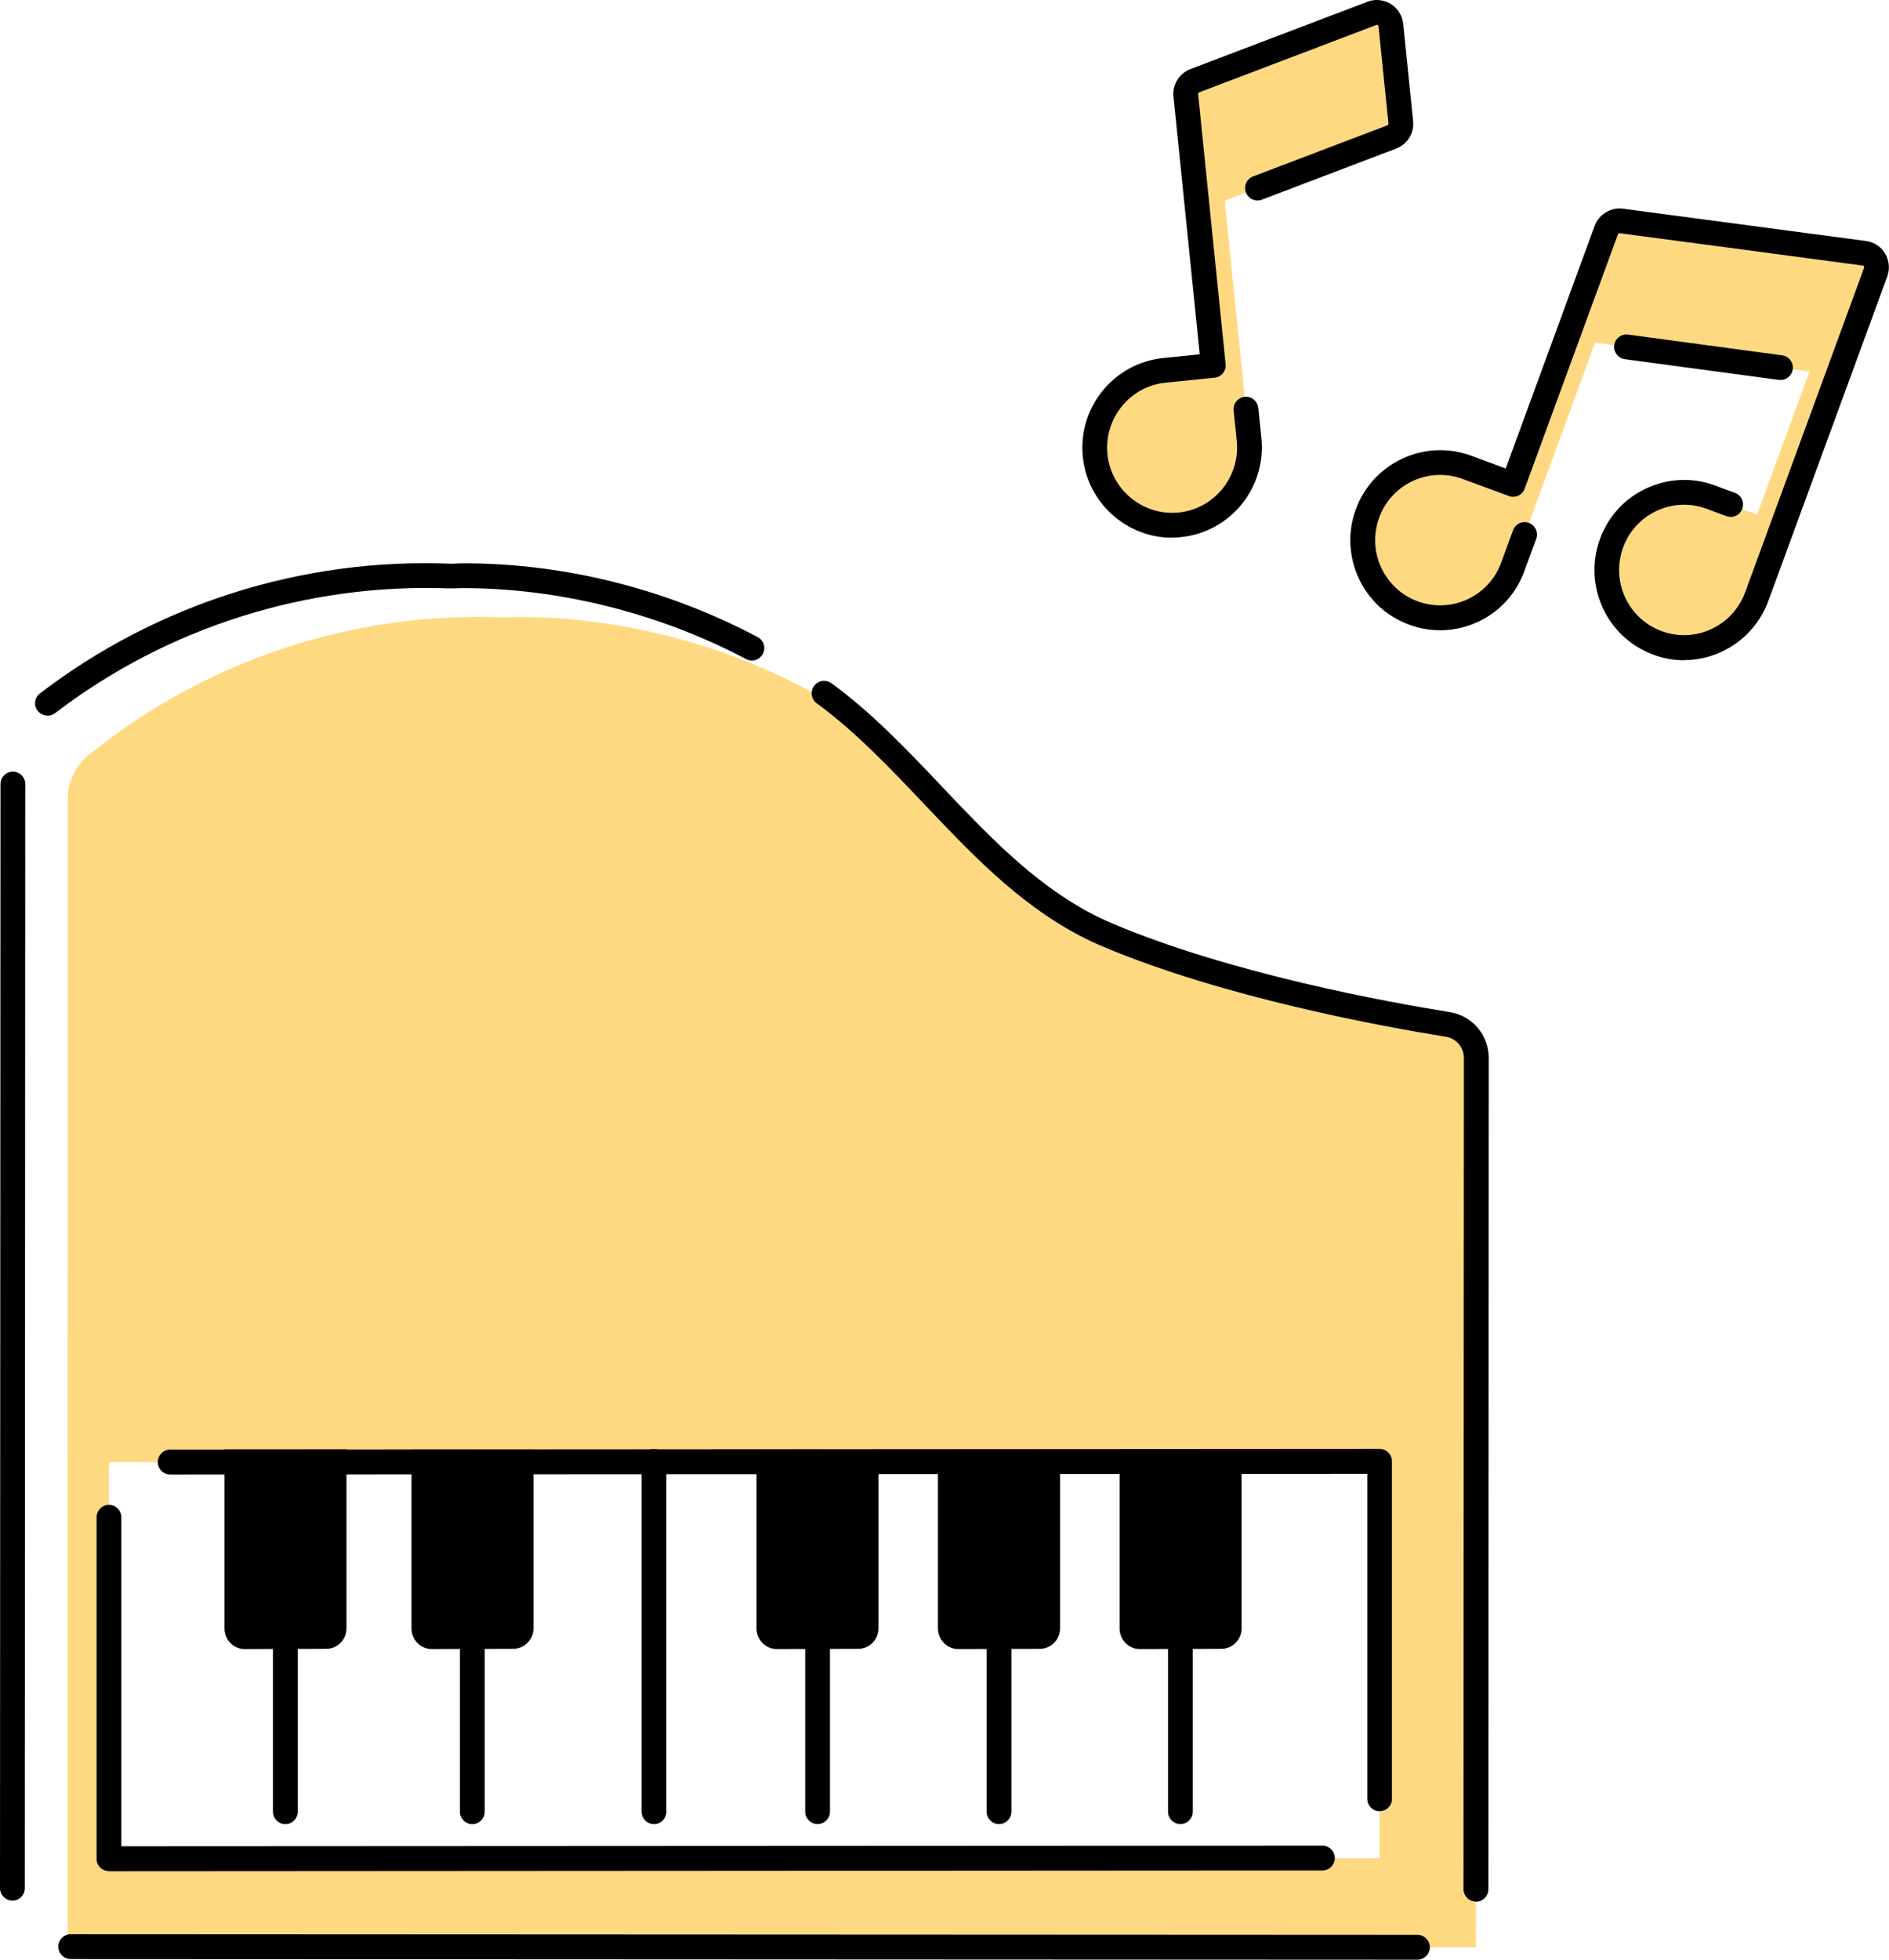 <svg width="81" height="84" viewBox="0 0 81 84" fill="none" xmlns="http://www.w3.org/2000/svg">
<g clip-path="url(#clip0_748_5710)">
<path d="M59.643 1.077C59.605 0.736 59.303 0.507 58.984 0.533C58.931 0.539 58.878 0.549 58.83 0.576L51.231 3.462C50.977 3.558 50.817 3.814 50.849 4.085L52.023 15.669L49.92 15.882C48.099 16.068 46.776 17.703 46.957 19.53C47.143 21.356 48.773 22.693 50.594 22.501C52.416 22.32 53.748 20.68 53.557 18.853L53.223 15.546L52.517 8.602L59.675 5.886C59.935 5.79 60.094 5.534 60.062 5.262L59.637 1.087L59.643 1.077Z" fill="#FFD982"/>
<path d="M80.076 10.897C80.034 10.881 79.991 10.865 79.954 10.86L69.536 9.475C69.254 9.433 68.978 9.598 68.882 9.864L67.273 14.263L64.884 20.766L62.903 20.036C61.183 19.397 59.276 20.286 58.639 22.012C58.013 23.732 58.894 25.649 60.609 26.283C62.33 26.922 64.236 26.033 64.873 24.307L68.399 14.684L77.591 15.925L75.345 22.054L73.364 21.325C71.644 20.686 69.737 21.57 69.1 23.301C68.474 25.021 69.355 26.938 71.07 27.572C72.791 28.211 74.697 27.327 75.334 25.596L78.727 16.351L80.437 11.68C80.554 11.361 80.384 11.02 80.076 10.908V10.897Z" fill="#FFD982"/>
<path d="M62.075 43.91C59.346 43.468 52.618 42.243 47.504 40.081C46.867 39.809 46.261 39.49 45.688 39.138C43.819 37.983 42.236 36.411 40.691 34.798C39.374 33.419 38.073 32.002 36.656 30.766C32.37 27.954 27.214 26.447 22.249 26.447C22.032 26.447 21.819 26.458 21.602 26.463C15.304 26.208 8.932 28.189 3.749 32.407C3.276 32.79 2.91 33.557 2.91 34.09L2.894 72.221V83.436L63.291 83.473V70.484L63.307 45.486V45.353C63.307 44.634 62.792 44.027 62.08 43.915L62.075 43.91ZM50.621 79.655H35.057L28.048 79.66H20.258L12.24 79.666H7.025L4.673 79.671V62.672H14.847L17.64 62.666H22.881L28.043 62.661H40.213V62.656H53.234L59.154 62.651V79.65L50.616 79.655H50.621Z" fill="#FFD982"/>
<path d="M50.26 23.049C48.311 23.049 46.633 21.563 46.432 19.582C46.214 17.462 47.759 15.566 49.873 15.348L51.444 15.188L50.319 4.138C50.266 3.626 50.568 3.142 51.046 2.961L58.639 0.074C58.73 0.037 58.825 0.016 58.926 0.005C59.553 -0.053 60.105 0.399 60.169 1.022L60.594 5.192C60.647 5.703 60.344 6.188 59.866 6.369L54.11 8.558C53.834 8.659 53.531 8.526 53.425 8.249C53.319 7.972 53.457 7.669 53.733 7.562L59.489 5.373C59.521 5.363 59.537 5.331 59.537 5.299L59.112 1.129C59.112 1.081 59.059 1.054 59.032 1.065L51.423 3.957C51.391 3.967 51.375 3.999 51.375 4.031L52.554 15.609C52.57 15.747 52.528 15.891 52.437 15.998C52.347 16.11 52.22 16.179 52.081 16.189L49.979 16.402C48.449 16.557 47.334 17.936 47.488 19.47C47.642 21.004 49.023 22.122 50.542 21.968C52.071 21.813 53.186 20.434 53.032 18.9L52.899 17.595C52.867 17.302 53.08 17.042 53.372 17.01C53.659 16.978 53.924 17.191 53.956 17.484L54.089 18.788C54.301 20.908 52.761 22.804 50.648 23.022C50.515 23.038 50.382 23.044 50.255 23.044L50.26 23.049Z" fill="black"/>
<path d="M72.212 28.3C71.771 28.3 71.325 28.225 70.89 28.06C68.898 27.325 67.874 25.104 68.606 23.102C68.962 22.133 69.668 21.36 70.603 20.929C71.537 20.498 72.584 20.455 73.545 20.812L74.394 21.126C74.671 21.227 74.809 21.531 74.708 21.808C74.607 22.085 74.304 22.229 74.028 22.122L73.178 21.808C72.477 21.552 71.723 21.579 71.044 21.893C70.369 22.207 69.854 22.766 69.599 23.464C69.344 24.167 69.371 24.923 69.684 25.605C69.998 26.281 70.555 26.798 71.251 27.053C72.695 27.586 74.299 26.84 74.83 25.392L75.329 24.034L79.933 11.476C79.949 11.428 79.917 11.391 79.89 11.386L69.461 9.996C69.424 9.99 69.387 10.012 69.376 10.044L65.378 20.945C65.277 21.222 64.974 21.366 64.698 21.259L62.718 20.53C62.017 20.274 61.263 20.301 60.583 20.615C59.908 20.929 59.393 21.488 59.139 22.186C58.884 22.889 58.91 23.645 59.224 24.327C59.537 25.003 60.094 25.52 60.79 25.775C61.486 26.031 62.245 26.004 62.925 25.69C63.599 25.376 64.114 24.817 64.369 24.119L64.879 22.729C64.98 22.452 65.288 22.314 65.558 22.415C65.835 22.516 65.973 22.825 65.872 23.097L65.362 24.487C65.006 25.456 64.3 26.228 63.365 26.659C62.431 27.091 61.385 27.133 60.423 26.777C59.457 26.42 58.687 25.712 58.257 24.774C57.827 23.837 57.784 22.788 58.14 21.824C58.873 19.827 61.093 18.799 63.084 19.534L64.565 20.082L68.378 9.682C68.564 9.181 69.079 8.872 69.605 8.947L80.018 10.331C80.103 10.342 80.182 10.363 80.257 10.39C80.841 10.603 81.138 11.258 80.926 11.849L76.322 24.407L75.823 25.765C75.249 27.325 73.773 28.294 72.207 28.294L72.212 28.3ZM76.349 16.285C76.349 16.285 76.301 16.285 76.279 16.285L69.674 15.396C69.382 15.359 69.18 15.087 69.217 14.799C69.254 14.507 69.52 14.304 69.812 14.341L76.418 15.231C76.71 15.268 76.911 15.54 76.874 15.827C76.837 16.093 76.609 16.291 76.349 16.291V16.285Z" fill="black"/>
<path d="M0.531 81.464C0.239 81.464 0 81.225 0 80.932L0.021 33.609C0.021 33.316 0.26 33.076 0.552 33.076C0.844 33.076 1.083 33.316 1.083 33.609L1.062 80.937C1.062 81.23 0.823 81.469 0.531 81.469V81.464Z" fill="black"/>
<path d="M60.779 84L3.032 83.973C2.74 83.973 2.501 83.734 2.501 83.441C2.501 83.148 2.74 82.908 3.032 82.908L60.779 82.935C61.071 82.935 61.31 83.174 61.31 83.467C61.31 83.76 61.071 84 60.779 84Z" fill="black"/>
<path d="M63.286 81.508C62.994 81.508 62.755 81.268 62.755 80.975L62.771 45.352C62.771 44.889 62.441 44.506 61.99 44.437C59.298 44.005 52.48 42.764 47.297 40.575C44.467 39.388 42.295 37.258 40.304 35.175L39.64 34.478C38.19 32.949 36.693 31.368 35.025 30.148C34.786 29.978 34.733 29.642 34.909 29.402C35.078 29.163 35.413 29.11 35.652 29.285C37.404 30.564 38.934 32.177 40.415 33.743L41.074 34.435C42.985 36.432 45.067 38.477 47.711 39.59C52.788 41.736 59.505 42.956 62.16 43.382C63.132 43.536 63.838 44.362 63.838 45.352L63.822 80.981C63.822 81.273 63.583 81.513 63.291 81.513L63.286 81.508Z" fill="black"/>
<path d="M2.039 30.674C1.88 30.674 1.72 30.6 1.614 30.466C1.434 30.232 1.481 29.897 1.715 29.721C6.717 25.892 12.946 23.916 19.27 24.161H19.456C19.605 24.15 19.748 24.145 19.897 24.145C24.235 24.15 28.59 25.247 32.487 27.308C32.747 27.447 32.848 27.766 32.71 28.027C32.572 28.288 32.253 28.389 31.993 28.251C28.297 26.297 24.007 25.215 19.897 25.21C19.764 25.21 19.631 25.21 19.493 25.221H19.265C13.169 24.992 7.169 26.888 2.363 30.568C2.267 30.642 2.156 30.679 2.039 30.679V30.674Z" fill="black"/>
<path d="M48.008 62.148V69.795C48.008 70.291 48.396 70.685 48.874 70.685L52.373 70.674C52.851 70.674 53.239 70.28 53.239 69.795V62.153L48.014 62.143L48.008 62.148Z" fill="black"/>
<path d="M50.616 78.187C50.324 78.187 50.085 77.948 50.085 77.655V69.714C50.085 69.421 50.324 69.182 50.616 69.182C50.908 69.182 51.147 69.421 51.147 69.714V77.655C51.147 77.948 50.908 78.187 50.616 78.187Z" fill="black"/>
<path d="M40.219 62.148V69.796C40.219 70.291 40.617 70.685 41.09 70.685L44.589 70.675C45.067 70.675 45.455 70.281 45.455 69.796V62.148H40.219Z" fill="black"/>
<path d="M42.837 78.187C42.545 78.187 42.306 77.948 42.306 77.655V69.714C42.306 69.421 42.545 69.182 42.837 69.182C43.129 69.182 43.368 69.421 43.368 69.714V77.655C43.368 77.948 43.129 78.187 42.837 78.187Z" fill="black"/>
<path d="M32.439 62.137V69.795C32.439 70.29 32.827 70.684 33.31 70.684L36.799 70.674C37.282 70.674 37.67 70.279 37.67 69.795V62.147L32.434 62.137H32.439Z" fill="black"/>
<path d="M35.057 78.187C34.765 78.187 34.526 77.948 34.526 77.655V69.714C34.526 69.421 34.765 69.182 35.057 69.182C35.349 69.182 35.588 69.421 35.588 69.714V77.655C35.588 77.948 35.349 78.187 35.057 78.187Z" fill="black"/>
<path d="M28.043 78.189C27.751 78.189 27.512 77.95 27.512 77.657V62.644C27.512 62.351 27.751 62.111 28.043 62.111C28.335 62.111 28.574 62.351 28.574 62.644V77.657C28.574 77.95 28.335 78.189 28.043 78.189Z" fill="black"/>
<path d="M17.645 62.137V69.795C17.645 70.29 18.033 70.684 18.516 70.684L22.005 70.674C22.483 70.674 22.876 70.279 22.876 69.795V62.137H17.64H17.645Z" fill="black"/>
<path d="M20.253 78.19C19.961 78.19 19.722 77.951 19.722 77.658V69.068C19.722 68.775 19.961 68.535 20.253 68.535C20.545 68.535 20.784 68.775 20.784 69.068V77.658C20.784 77.951 20.545 78.19 20.253 78.19Z" fill="black"/>
<path d="M9.627 62.127V69.796C9.627 70.291 10.015 70.685 10.492 70.685L13.992 70.674C14.47 70.674 14.857 70.28 14.857 69.796V62.127H9.632H9.627Z" fill="black"/>
<path d="M12.235 78.19C11.943 78.19 11.704 77.951 11.704 77.658V69.068C11.704 68.775 11.943 68.535 12.235 68.535C12.527 68.535 12.766 68.775 12.766 69.068V77.658C12.766 77.951 12.527 78.19 12.235 78.19Z" fill="black"/>
<path d="M59.16 77.64C58.868 77.64 58.629 77.4 58.629 77.108V63.176L7.296 63.203C7.004 63.203 6.765 62.963 6.765 62.67C6.765 62.377 7.004 62.137 7.296 62.137L59.154 62.105C59.292 62.105 59.431 62.164 59.531 62.26C59.632 62.361 59.685 62.494 59.685 62.638V77.102C59.691 77.395 59.452 77.635 59.16 77.635V77.64Z" fill="black"/>
<path d="M4.673 80.204C4.535 80.204 4.396 80.145 4.296 80.049C4.195 79.953 4.142 79.815 4.142 79.671V65.037C4.142 64.744 4.381 64.504 4.673 64.504C4.965 64.504 5.204 64.744 5.204 65.037V79.138L56.706 79.112C56.998 79.112 57.237 79.352 57.237 79.644C57.237 79.937 56.998 80.177 56.706 80.177L4.673 80.209V80.204Z" fill="black"/>
</g>
<defs>
<clipPath id="clip0_748_5710">
<rect width="81" height="84" fill="white"/>
</clipPath>
</defs>
</svg>
